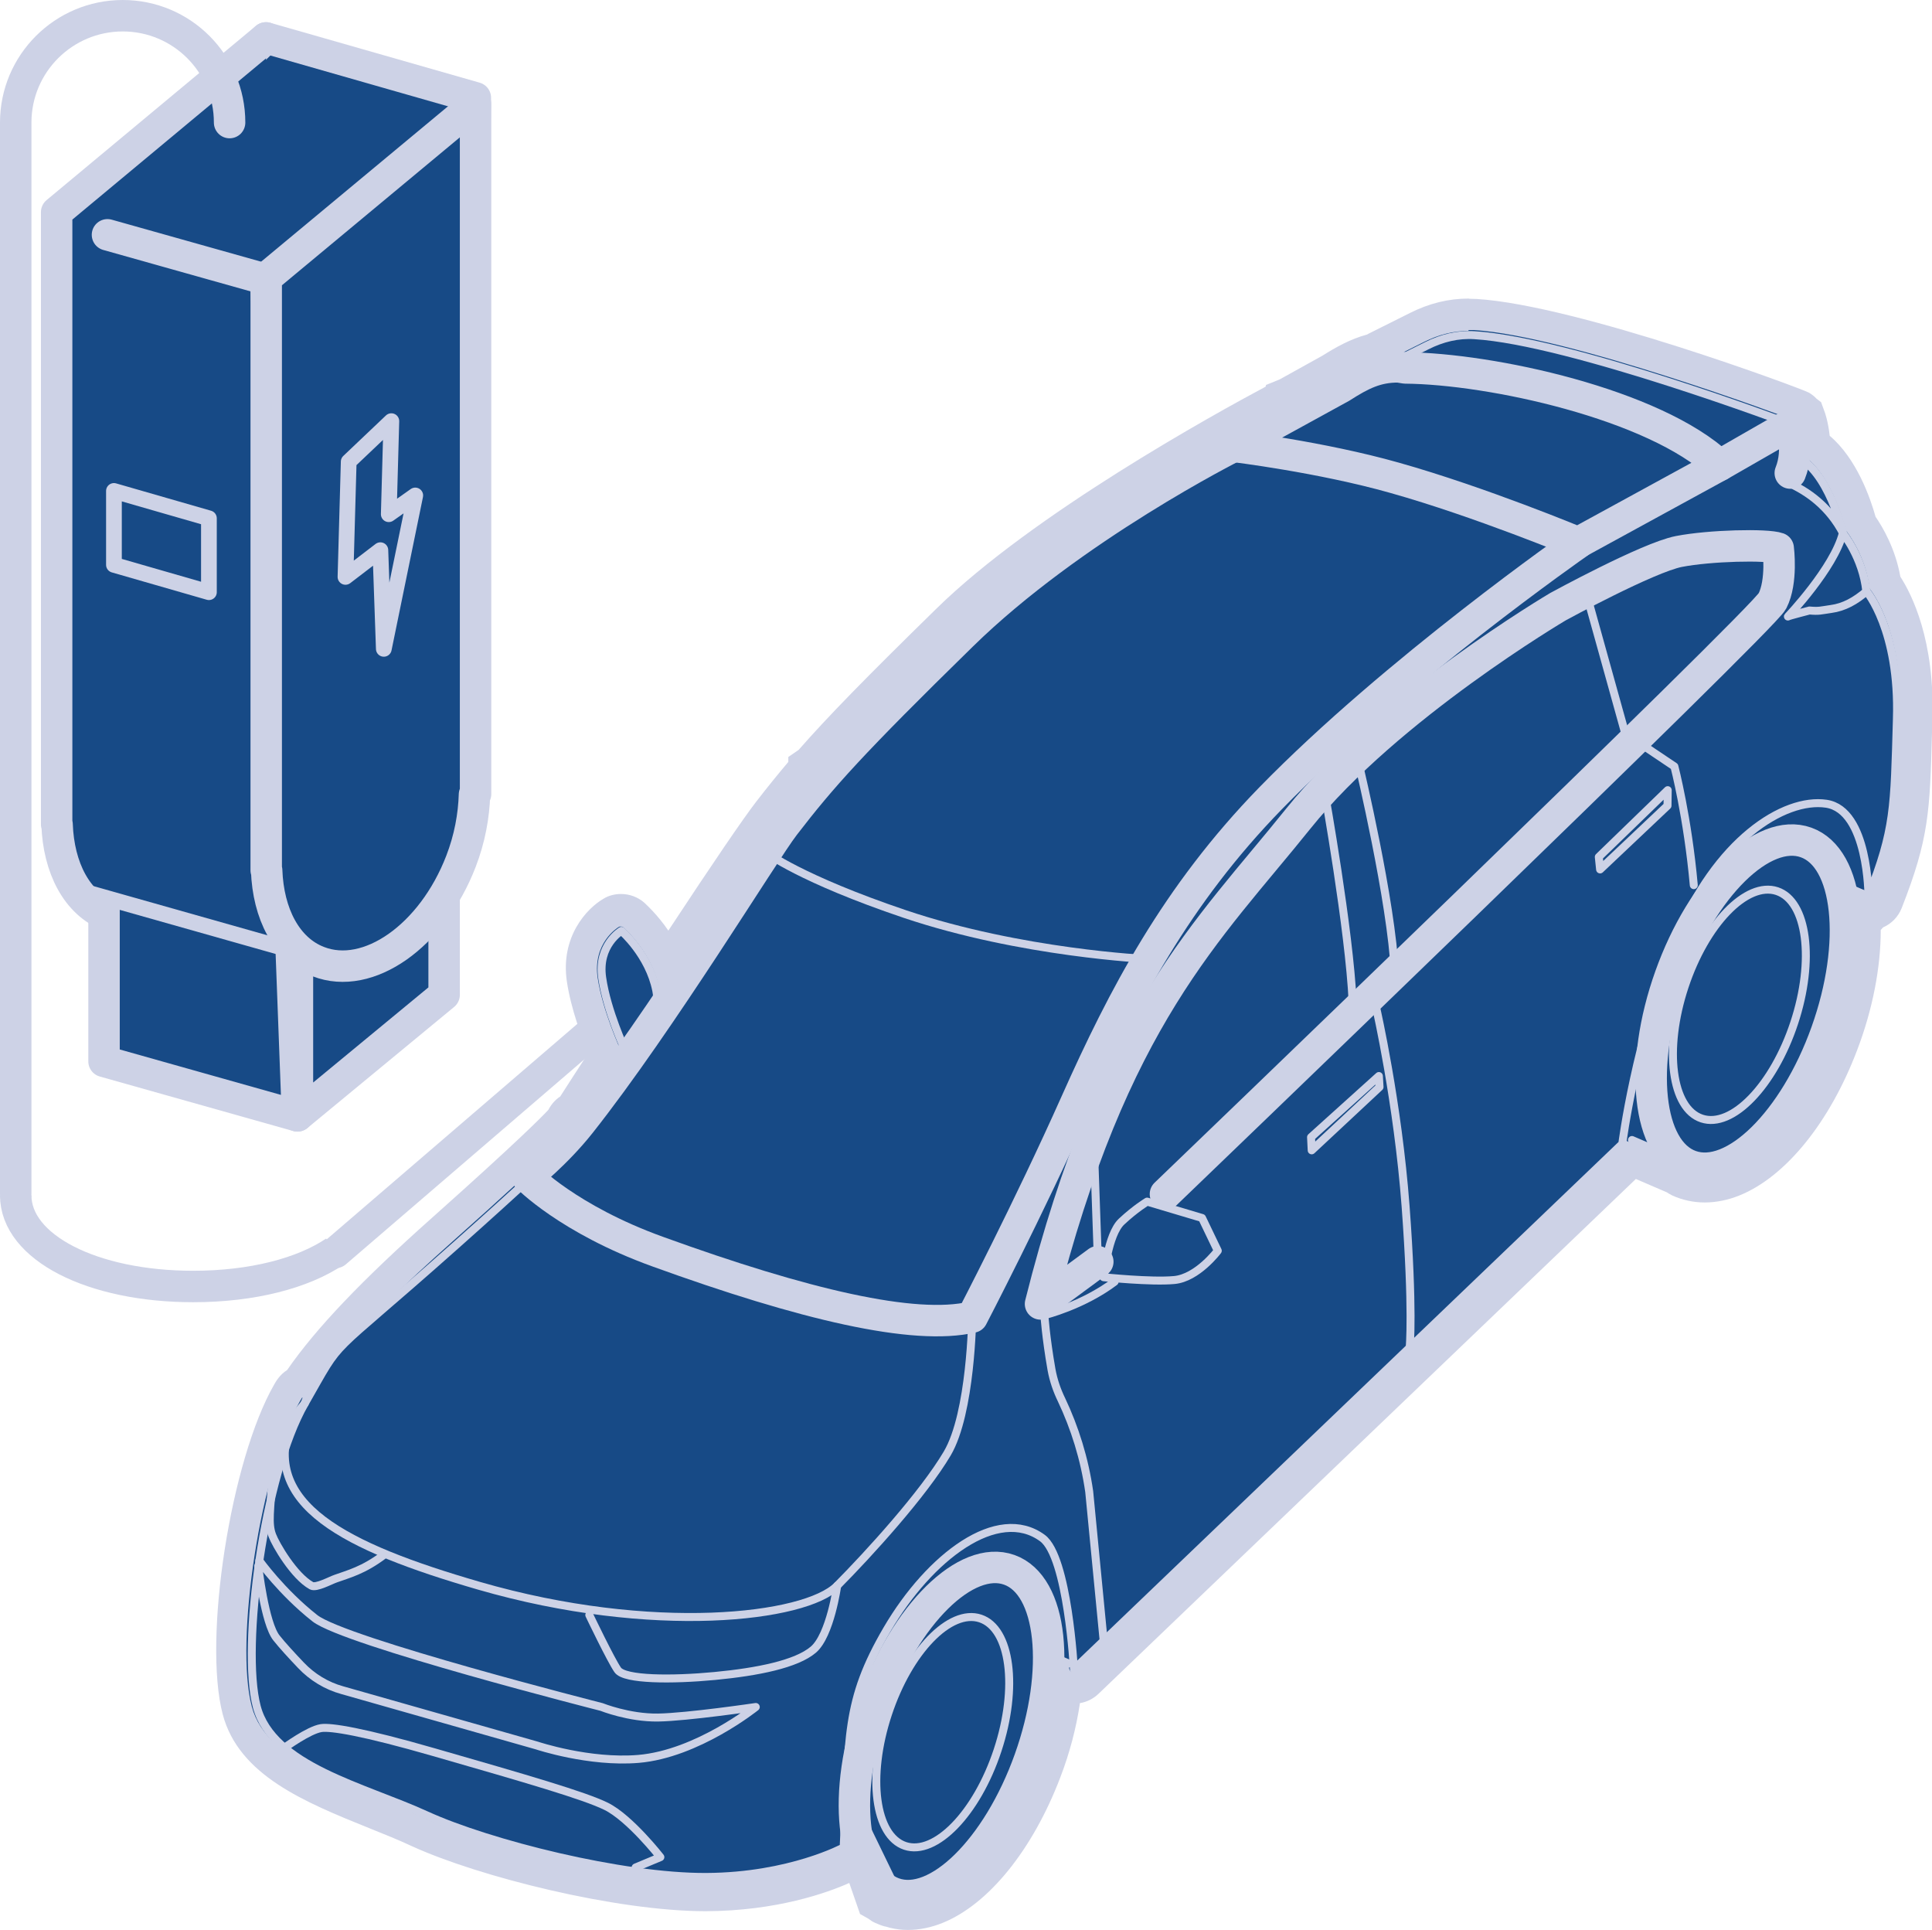 <?xml version="1.0" encoding="UTF-8"?>
<svg id="Ebene_2" data-name="Ebene 2" xmlns="http://www.w3.org/2000/svg" viewBox="0 0 89.7 89.59">
  <defs>
    <style>
      .cls-1 {
        stroke-miterlimit: 10;
      }

      .cls-1, .cls-2, .cls-3, .cls-4, .cls-5 {
        stroke: #cdd2e6;
      }

      .cls-1, .cls-2, .cls-5 {
        stroke-width: 1.46px;
      }

      .cls-1, .cls-4, .cls-5 {
        fill: none;
      }

      .cls-6 {
        fill: #cdd2e6;
      }

      .cls-6, .cls-7 {
        stroke-width: 0px;
      }

      .cls-2, .cls-3, .cls-4, .cls-5 {
        stroke-linecap: round;
        stroke-linejoin: round;
      }

      .cls-2, .cls-3, .cls-7 {
        fill: #174a86;
      }

      .cls-3 {
        stroke-width: .73px;
      }

      .cls-4 {
        stroke-width: .37px;
      }
    </style>
  </defs>
  <g id="Grafik">
    <g id="Grafik-2" data-name="Grafik">
      <g>
        <g>
          <path class="cls-2" d="M12.35,1.76L3.37,10.42l3.14,27.84h.02c.07,2.01.92,3.67,2.4,4.24,2.31.9,5.28-1.18,6.62-4.65.41-1.06.6-2.12.63-3.11l.05-.02.1-4.47v12.13l5.21-4.81.53-33.03L12.35,1.76Z"/>
          <path class="cls-2" d="M12.35,1.76L2.63,9.85v28.42h.02c.07,2.01.92,3.67,2.4,4.24,2.31.9,5.28-1.18,6.62-4.65.41-1.06.6-2.12.63-3.11l.05-.02"/>
          <polyline class="cls-2" points="4.99 10.9 12.35 12.97 13.81 51.8 4.83 49.27 4.83 42.25"/>
          <polygon class="cls-2" points="20.62 46.18 13.81 51.8 13.81 39.49 20.62 33.86 20.62 46.18"/>
          <path class="cls-2" d="M22.08,4.82h0s-9.72,8.08-9.72,8.08v27.5h.02c.07,2.01.92,3.67,2.4,4.24,2.31.9,5.28-1.18,6.62-4.65.41-1.06.6-2.12.63-3.11l.05-.02V4.82Z"/>
          <line class="cls-3" x1="3.73" y1="41.34" x2="13.17" y2="44.01"/>
          <path class="cls-5" d="M10.66,5.69c0-2.74-2.22-4.96-4.96-4.96S.73,2.95.73,5.69v49.74"/>
          <path class="cls-1" d="M15.55,58.1c-1.48,1-3.83,1.62-6.58,1.62-4.7,0-8.24-1.82-8.24-4.23"/>
          <line class="cls-2" x1="35.43" y1="41.08" x2="15.58" y2="58.14"/>
          <polygon class="cls-3" points="9.7 24.06 5.29 22.79 5.29 26.22 9.7 27.49 9.7 24.06"/>
        </g>
        <g>
          <path class="cls-7" d="M42.13,88.86c-.22,0-.43-.03-.65-.08-.21-.05-.38-.11-.54-.18l-.09-.04-.15-.12-.24-.14-.04-.22-.61-1.74c-.06.06-.13.12-.21.16-.28.15-2.82,1.46-6.82,1.48-3.98,0-10.33-1.56-13.38-2.95-.65-.29-1.33-.57-2.02-.85-2.8-1.13-5.7-2.3-6.36-4.79-.87-3.3.41-11.44,2.32-14.76.08-.14.21-.37.47-.47,1.29-1.92,3.41-4.15,6.73-7.1,4.31-3.83,5.31-4.89,5.53-5.15.09-.2.25-.37.45-.46l1.62-2.49c-.18-.4-.88-2.01-1.1-3.49-.25-1.7.72-2.75,1.34-3.11l.17-.1.29-.02c.22,0,.43.08.6.22.13.11,1,.91,1.55,2.15,2.49-3.79,4.07-6.11,4.69-6.92.66-.85,1.23-1.55,1.84-2.25,1.35-1.55,3.11-3.36,6.48-6.66,4.94-4.84,14.69-9.97,15.66-10.47l.14-.12h.07l1.94-1.07c.65-.42,1.26-.75,1.97-.92.03-.02.06-.04.1-.06l1.93-.97c.78-.39,1.59-.59,2.39-.59.1,0,.2,0,.3,0,4.42.27,14.82,4.09,15.1,4.25l.17.1.06.09.08.06.09.24s.2.54.22,1.26c1.34.94,1.98,2.99,2.16,3.7.28.38.92,1.38,1.13,2.74.45.64,1.56,2.61,1.45,6.31l-.02.61c-.1,3.6-.14,4.81-1.36,7.92-.14.35-.48.58-.85.58h-.08l-.13-.03c.13,1.82-.23,3.99-1.02,6.07-1.2,3.16-3.09,5.52-5.04,6.31-.45.19-.9.28-1.34.28s-.82-.09-1.19-.26l-.09-.04-.1-.08-1.96-.85-25.29,24.23c-.17.16-.4.25-.63.25h-.14l-.19-.06s-.03-.01-.04-.02c-.13,1.31-.46,2.67-.96,4-1.2,3.16-3.09,5.52-5.04,6.31-.45.19-.9.28-1.34.28Z"/>
          <path class="cls-6" d="M68.18,15.32c.08,0,.17,0,.25,0,4.4.27,14.72,4.12,14.78,4.16.03.01.04.04.05.07,0,.01.02.02.03.03.01.04.23.65.18,1.43,1.48.69,2.16,3.34,2.23,3.61.13.17.93,1.23,1.1,2.7.19.24,1.54,2.05,1.42,6.01l-.02.61c-.1,3.59-.14,4.68-1.31,7.67-.03.07-.1.12-.17.12-.01,0-.02,0-.04,0-.02,0-.03-.02-.05-.03,0,0,0,0,0,0-.02,0-.05,0-.07-.01l-.95-.41c.43,1.81.18,4.38-.8,6.96-1.11,2.92-2.89,5.18-4.63,5.9-.37.15-.73.22-1.07.22-.31,0-.61-.06-.89-.19-.05-.02-.08-.07-.13-.1l-2.6-1.12c0,.06-.02.11-.02.12,0,.04-.02.08-.05.11l-25.46,24.39s-.08.05-.13.05c-.02,0-.04,0-.07-.01-.07-.03-.11-.09-.12-.16,0-.04,0-.1-.01-.14-.02.01-.04.04-.06.04-.02,0-.05,0-.07-.02l-.7-.3c-.01,1.5-.32,3.23-.99,4.98-1.11,2.92-2.89,5.18-4.63,5.9-.37.15-.73.22-1.07.22-.17,0-.33-.02-.49-.06,0,0,0,0,0,0h0c-.14-.03-.27-.07-.4-.13-.05-.02-.08-.07-.13-.09l-1.57-4.48c-.09.78-.16,1.56-.2,2.35,0,.06-.04.12-.1.15-.1.06-2.56,1.37-6.47,1.39h-.04c-4,0-10.23-1.6-13.04-2.88-3.15-1.44-7.27-2.47-7.98-5.16-.8-3.02.4-11,2.25-14.2.06-.11.09-.15.1-.15.04,0-.33.81-.52,1.21-.02.04-.04.08-.05.12-.03.06-.04.09-.04.09,0,0,.04-.08.1-.21.9-1.89,2.79-4.28,7.47-8.44,4.81-4.28,5.58-5.17,5.7-5.35,0-.08.06-.15.15-.16,0,0,.01,0,.02,0,.02,0,.05,0,.07.01.6-.92,1.34-2.06,2.14-3.29-.03.02-.06.03-.09.03-.02,0-.03,0-.05,0-.05-.01-.09-.05-.11-.1-.03-.07-.85-1.84-1.08-3.38-.24-1.63.93-2.34.98-2.37.03-.02.06-.02.09-.02.04,0,.09.01.12.04.05.05,1.34,1.17,1.68,2.87.04.19.04.37.03.55,2.34-3.58,4.77-7.23,5.59-8.29.59-.77,1.15-1.46,1.82-2.22h0s0,0,0,0c1.33-1.52,3.09-3.33,6.44-6.62,5.08-4.97,15.45-10.32,15.55-10.38,0,0,0,0,0,0,0,0,0,0,0,0,0,0,0,0,0,0,0,0,0,0,0,0l2.1-1.16c.73-.46,1.31-.77,1.98-.89.02-.03.03-.06.07-.08l1.92-.96c.68-.34,1.37-.51,2.06-.51M68.18,13.86c-.92,0-1.83.22-2.72.67l-1.92.96s-.05.03-.07.04c-.78.21-1.45.59-2.07.98l-1.73.96h0l-.25.14-.64.26-.02.08c-2.36,1.26-10.79,5.9-15.28,10.3-3.29,3.22-5.05,5.02-6.4,6.56l-.48.33v.23c-.49.58-.97,1.17-1.51,1.87-.57.74-1.94,2.74-4.06,5.96-.51-.75-1.03-1.21-1.12-1.3-.3-.26-.68-.4-1.08-.4-.28,0-.57.07-.81.22-.78.45-2.01,1.77-1.7,3.85.19,1.27.7,2.62.99,3.32-.47.72-.91,1.4-1.3,2.01-.23.15-.42.37-.55.62-.26.28-1.35,1.4-5.39,5-3.27,2.91-5.4,5.14-6.74,7.08-.34.21-.52.53-.6.67-2.02,3.51-3.31,11.81-2.39,15.31.75,2.84,3.82,4.08,6.79,5.28.7.28,1.37.55,1.99.84,3.13,1.43,9.5,3.02,13.64,3.02,3.3-.01,5.66-.86,6.67-1.31l.32.92.18.52.39.22c.09.07.19.14.33.2.14.06.28.12.44.16h.02s.21.06.21.06c.29.07.56.1.83.1.53,0,1.08-.11,1.62-.33,2.14-.87,4.17-3.39,5.45-6.73.44-1.14.75-2.32.92-3.47.32-.05.62-.2.86-.43l24.95-23.9,1.44.62c.07.05.16.1.26.15.47.21.97.32,1.5.32s1.08-.11,1.62-.33c2.14-.87,4.18-3.39,5.45-6.73.73-1.91,1.1-3.86,1.1-5.59h0l.11-.12c.39-.17.7-.49.86-.89,1.27-3.23,1.31-4.48,1.41-8.17l.02-.61c.11-3.66-.95-5.77-1.49-6.61-.23-1.3-.82-2.3-1.15-2.78-.25-.89-.88-2.7-2.13-3.76-.07-.64-.22-1.09-.25-1.15l-.15-.41-.21-.16c-.1-.11-.22-.2-.35-.28-.28-.17-10.74-4.06-15.42-4.35-.11,0-.23-.01-.34-.01h0Z"/>
        </g>
        <g>
          <path class="cls-4" d="M86.66,27.45c-.51.44-1.04.74-1.65.82-.49.07-.55.11-1,.07-.03.01-.98.25-1,.28,0,0,2.14-2.25,2.55-3.87,0,0,.93,1.13,1.09,2.7"/>
          <path class="cls-5" d="M54.11,55.43s27.71-26.62,28.18-27.53c.47-.91.27-2.45.27-2.45-.52-.19-3.17-.13-4.61.15-1.44.28-5.61,2.56-5.61,2.56,0,0-7.89,4.65-12.06,9.84-4.17,5.2-8.63,9.22-11.97,22.53l2.66-1.96"/>
          <path class="cls-5" d="M57.27,20.72l5.01-2.75c.92-.59,1.63-.95,2.65-.94l.31.05c3.98.03,11.56,1.68,14.6,4.52h0s-6.57,3.59-6.57,3.59c0,0-4.54-1.89-8.52-3.01-3.42-.97-7.48-1.46-7.48-1.46Z"/>
          <path class="cls-5" d="M83.12,21.96c.45-1.12.03-2.26.03-2.26l-3.31,1.9"/>
          <path class="cls-4" d="M82.98,22.39c.97.42,1.95,1.14,2.59,2.36,0,0-.69-2.94-2.2-3.57"/>
          <path class="cls-4" d="M83.16,19.7s-10.27-3.87-14.7-4.14c-.76-.05-1.51.13-2.22.49l-1.92.96"/>
          <path class="cls-5" d="M57.27,20.72s-7.51,3.77-12.62,8.78c-5.12,5.01-6.5,6.56-8.24,8.82-.95,1.23-5.72,9.08-9.46,13.81-1.14,1.44-2.48,2.49-2.48,2.49,0,0,1.91,1.98,6.06,3.48,6.79,2.46,11.92,3.67,14.61,3.04,0,0,2.63-5.05,4.82-9.96,2.19-4.91,4.65-9.62,9.02-14.11,5.81-5.96,14.3-11.87,14.3-11.87"/>
          <path class="cls-4" d="M35.57,39.57s1.61,1.23,6.44,2.86c5.4,1.82,11.28,2.09,11.28,2.09"/>
          <path class="cls-4" d="M73.76,27.94l1.7,6.11,2.28,1.53s.62,2.38.9,5.51"/>
          <path class="cls-4" d="M86.66,27.45s1.54,1.79,1.41,5.93c-.12,4.14-.09,5.1-1.32,8.22,0,0,0-4-1.96-4.29-1.96-.29-5.13,1.71-6.99,6.34-1.87,4.63-2.48,9.45-2.48,9.45l-25.46,24.39s-.28-5.22-1.46-6.09c-2.08-1.53-5.24.87-7.21,4.23-1.97,3.36-1.76,4.97-2.02,10.13,0,0-2.48,1.35-6.38,1.37-3.9.02-10.09-1.54-13-2.87-2.9-1.33-7.14-2.26-7.87-5.04s.34-10.79,2.23-14.07c1.88-3.28.76-1.78,7.01-7.34,6.25-5.56,5.76-5.47,5.76-5.47"/>
          <path class="cls-4" d="M61.5,36.77s1.15,6.42,1.3,9.73"/>
          <path class="cls-4" d="M63.1,35.52s1.51,6.33,1.66,9.64"/>
          <path class="cls-4" d="M63.9,46.81s1,4.38,1.36,9.19c.36,4.81.19,6.55.19,6.55"/>
          <ellipse class="cls-5" cx="81.17" cy="46.61" rx="7.97" ry="3.85" transform="translate(9.97 107.37) rotate(-70.34)"/>
          <ellipse class="cls-4" cx="80.76" cy="46.64" rx="5.56" ry="2.68" transform="translate(11.14 108.7) rotate(-71.72)"/>
          <line class="cls-4" x1="75.77" y1="52.92" x2="78.72" y2="54.19"/>
          <ellipse class="cls-5" cx="44.18" cy="80.38" rx="7.97" ry="3.85" transform="translate(-46.38 94.94) rotate(-70.34)"/>
          <ellipse class="cls-4" cx="43.77" cy="80.41" rx="5.56" ry="2.68" transform="translate(-46.31 96.75) rotate(-71.72)"/>
          <line class="cls-4" x1="39.4" y1="83.15" x2="41.73" y2="87.95"/>
          <line class="cls-4" x1="48.68" y1="76.82" x2="49.61" y2="77.22"/>
          <path class="cls-4" d="M51.23,76.05l-.66-6.81c-.22-1.53-.67-2.96-1.29-4.27-.2-.41-.37-.89-.46-1.39-.27-1.54-.33-2.53-.33-2.53,0,0,1.77-.43,3.26-1.55"/>
          <path class="cls-4" d="M45.14,61.13s-.05,4.46-1.16,6.34c-1.11,1.88-3.63,4.65-5.11,6.14-1.47,1.49-8.56,2.34-16.64,0-6.17-1.79-10.22-3.78-8.68-7.67"/>
          <path class="cls-4" d="M38.87,73.61s-.32,2.3-1.11,2.97-2.58,1.03-4.57,1.22-4.19.18-4.51-.28-1.32-2.55-1.32-2.55"/>
          <path class="cls-4" d="M14.15,65.15s-1.38,1.49-1.49,3.24-.23,2.33-.02,2.88c.16.43,1.01,1.89,1.82,2.34.22.12.89-.25,1.13-.33.58-.21,1.28-.38,2.22-1.09"/>
          <path class="cls-4" d="M12.04,72.45s1.03,1.45,2.58,2.67c1.39,1.09,13.31,4.12,13.31,4.12,0,0,1.27.51,2.62.49s4.54-.49,4.54-.49c0,0-2.71,2.18-5.45,2.41-2.29.19-4.71-.62-4.71-.62l-9.04-2.57c-.73-.2-1.4-.61-1.92-1.16-.41-.43-.87-.93-1.13-1.26-.55-.67-.85-3.34-.85-3.34"/>
          <path class="cls-4" d="M13.2,81.14s1.13-.83,1.71-.92c.44-.07,1.95.17,5.24,1.12,4.31,1.24,6.97,2.01,7.99,2.51,1.11.55,2.52,2.36,2.52,2.36l-1.15.48"/>
          <path class="cls-4" d="M51.25,59.28s.18-1.97.82-2.57,1.19-.93,1.19-.93l2.55.76.73,1.52s-.94,1.26-2.02,1.36-3.28-.13-3.28-.13Z"/>
          <path class="cls-4" d="M29.02,48.73s-.84-1.8-1.06-3.33c-.23-1.53.89-2.19.89-2.19,0,0,1.29,1.11,1.62,2.77s-1.45,2.75-1.45,2.75Z"/>
          <line class="cls-4" x1="50.77" y1="52.71" x2="50.96" y2="58.15"/>
          <polygon class="cls-4" points="60.9 53.4 64.05 50.46 64.02 49.95 60.87 52.79 60.9 53.4"/>
          <polygon class="cls-4" points="74.29 40.36 77.42 37.4 77.43 36.68 74.23 39.78 74.29 40.36"/>
          <line class="cls-4" x1="85.5" y1="41.07" x2="86.67" y2="41.57"/>
        </g>
      </g>
      <polyline class="cls-3" points="17.82 30.12 17.66 25.54 16.04 26.78 16.19 21.43 18.17 19.55 18.05 23.87 19.28 23 17.82 30.12"/>
    </g>
  </g>
</svg>